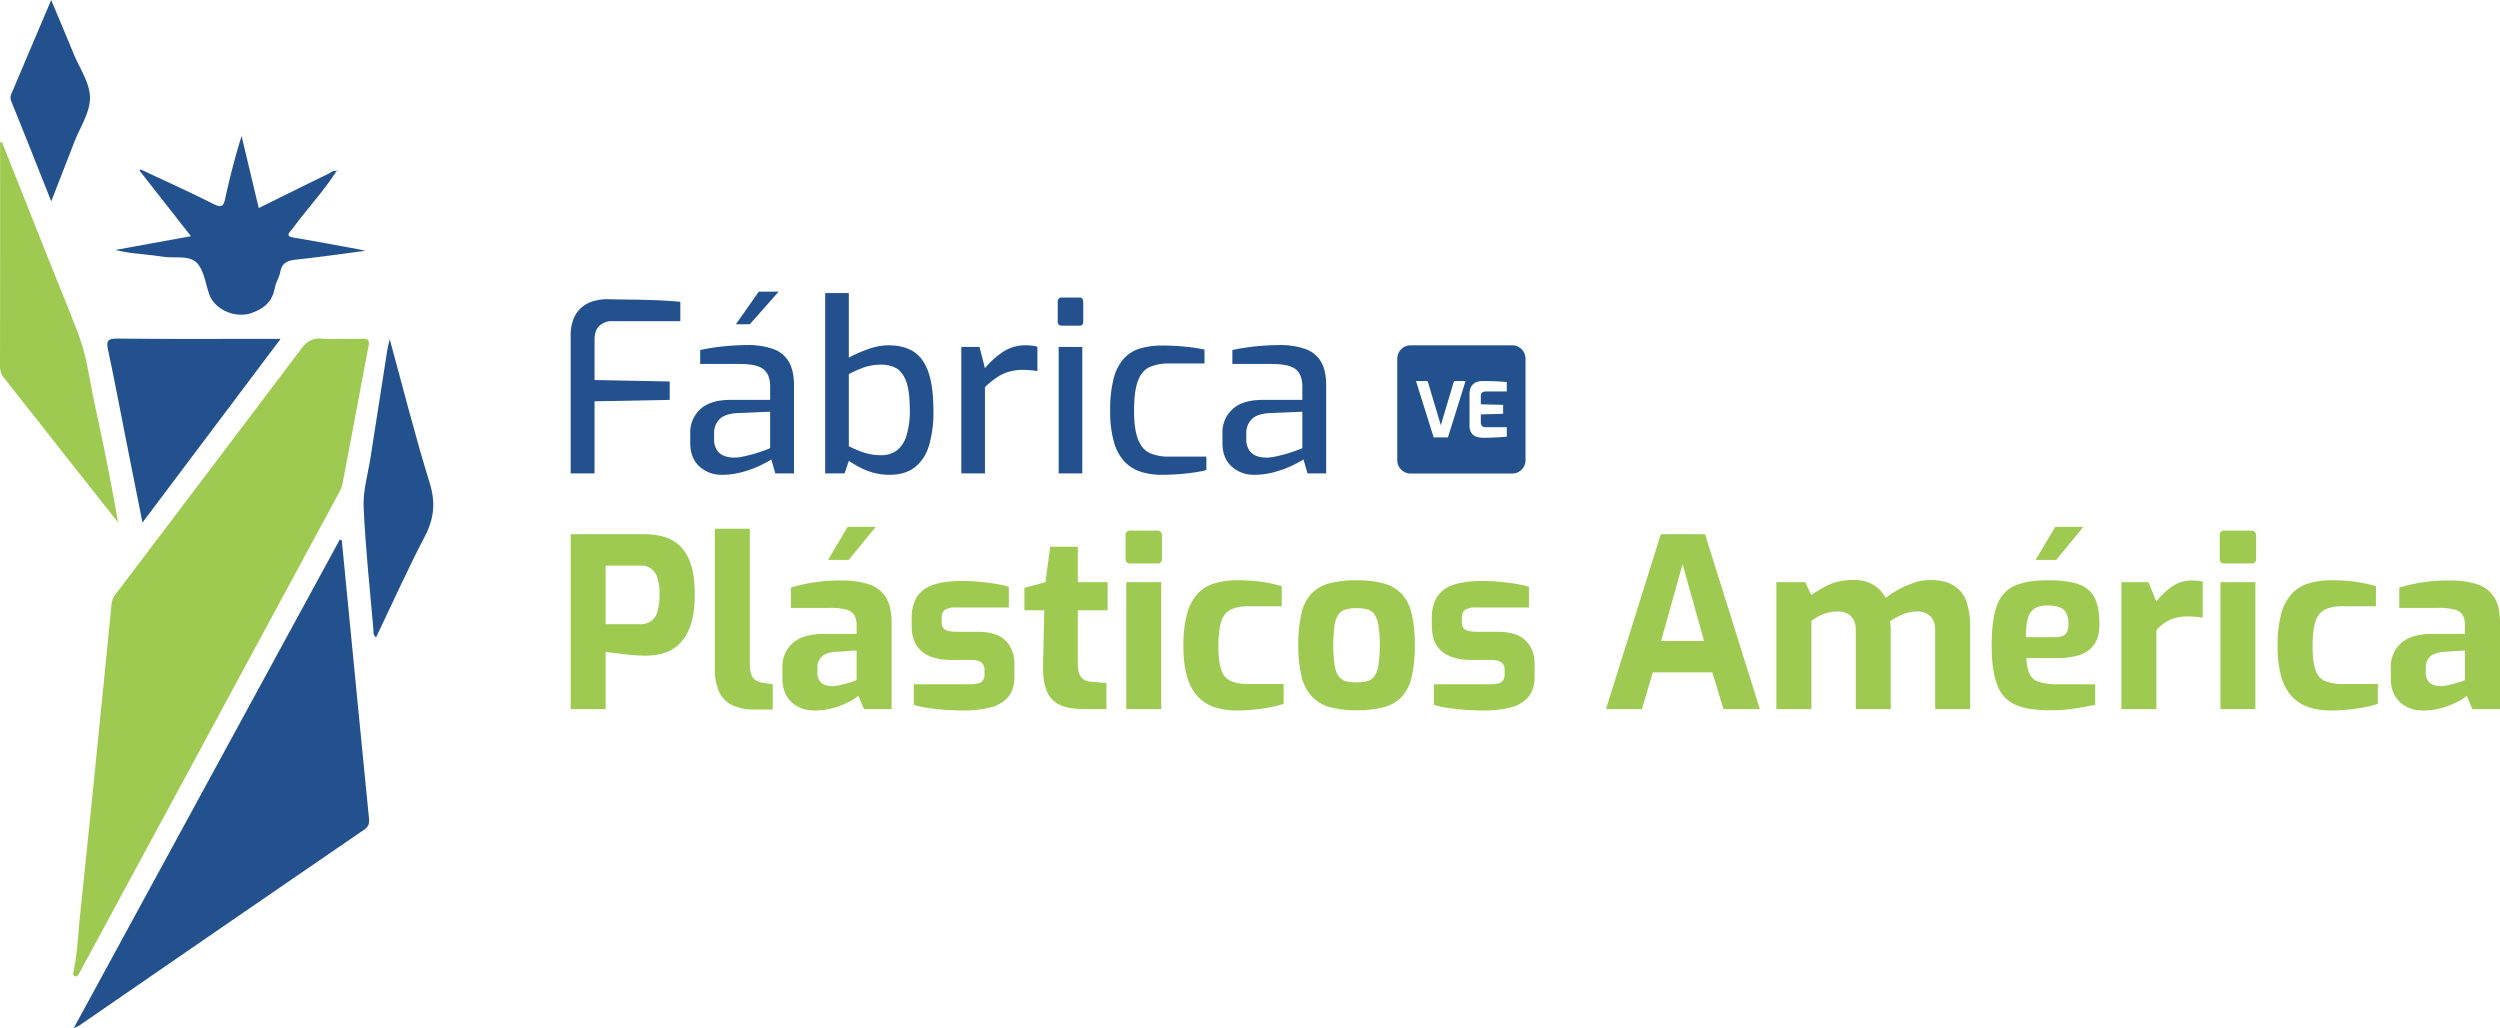 <svg xmlns="http://www.w3.org/2000/svg" viewBox="0 0 1244.615 511.886"><path d="M168.619,168.694c4,0,8,.14,11.99-.047,2.851-.134,3.376,1,2.892,3.55-4.377,23.022-8.66,46.063-13.069,69.079a18.281,18.281,0,0,1-2.18,4.983Q104.411,364.413,40.531,482.546c-.395.731-.758,1.484-1.208,2.18-.435.67-.822,1.6-1.851,1.333-1.4-.36-1.017-1.667-.848-2.466,1.991-9.454,2.307-19.1,3.306-28.659q4.381-41.946,8.586-83.911,3.572-35.253,7.027-70.519a10.177,10.177,0,0,1,2.5-5.3q45.978-60.684,91.851-121.45c2.973-3.961,5.976-5.682,10.738-5.12A68.615,68.615,0,0,0,168.619,168.694Z" style="fill:#9eca52"/><path d="M36.677,511.886c44.561-81.825,88.513-162.53,132.465-243.235l1,.3c.959,9.678,9.934,101.868,13.533,138.277.247,2.506-.006,4.193-2.369,5.813Q110.355,461.687,39.53,510.519A30.421,30.421,0,0,1,36.677,511.886Z" style="fill:#22518e"/><path d="M.981,70.759q11.85,29.814,23.7,59.627c4.909,12.336,10.056,24.582,14.69,37.02,4.017,10.781,5.245,22.287,7.7,33.468,4.3,19.573,8.278,39.219,11.693,59.218q-9.86-12.474-19.715-24.951Q20.669,211.807,2.279,188.479A8.881,8.881,0,0,1,0,182.644q.092-55.88.043-111.759Z" style="fill:#9eca52"/><path d="M139.7,168.691c-23.251,30.923-45.7,60.77-68.778,91.47-2.894-14.568-5.592-28.122-8.276-41.678-2.905-14.669-5.661-29.369-8.777-43.992-.909-4.268-.811-6,4.487-5.934,25.126.3,50.257.134,75.387.134Z" style="fill:#22518e"/><path d="M167.52,85.206c-6.187,9.655-13.991,18.075-20.827,27.234-.6.8-1.215,1.588-1.872,2.338-1.968,2.249-1.52,3.043,1.5,3.54,10.821,1.78,21.594,3.854,32.383,5.824.63.115,1.248.293,3.139.744-12.273,1.585-23.253,3.174-34.278,4.338-4.233.447-7.18,1.486-8.044,6.2-.5,2.733-2.239,5.242-2.724,7.976-1.214,6.835-5.363,10.254-11.714,12.472-7.66,2.674-18.052-1.514-20.835-9.185-1.981-5.458-2.65-12.274-6.39-15.965-3.8-3.749-11-2.048-16.687-2.907-3.945-.6-7.92-1-11.885-1.455a86.088,86.088,0,0,1-11.852-1.91L95.075,117.6,69.482,84.949l.507-.621c12.1,5.7,24.323,11.169,36.248,17.219,4.232,2.148,5.071,1,5.935-2.966,2.258-10.347,4.89-20.611,8.1-30.854,2.815,11.82,5.631,23.639,8.541,35.855,11.852-5.85,23.28-11.527,34.758-17.1,1.238-.6,2.375-2,4.073-1.186Z" style="fill:#22518e"/><path d="M194.02,168.858c6.683,24.375,12.6,48.073,19.838,71.364,3.04,9.787,2.348,17.819-2.336,26.768-8.6,16.437-16.2,33.4-24.3,50.338-1.647-1.268-1.231-2.876-1.343-4.175-1.752-20.219-3.957-40.422-4.852-60.681-.36-8.146,2.16-16.426,3.43-24.636q4.157-26.879,8.389-53.745C193.074,172.628,193.489,171.2,194.02,168.858Z" style="fill:#22518e"/><path d="M25.511,100.218C18.643,82.964,12.2,66.619,5.572,50.346a4.873,4.873,0,0,1,.349-4.2C12.307,31.029,18.728,15.928,25.489,0c3.854,9.238,7.481,17.832,11.025,26.459C39.537,33.818,44.727,41.2,44.8,48.6s-5,14.849-7.866,22.26C33.291,80.286,29.608,89.693,25.511,100.218Z" style="fill:#22518e"/><path d="M167.64,85.292l-.028-.688.6.2-.691.4Z" style="fill:#148d44"/><path d="M284.109,353V265.938h36.708a39.145,39.145,0,0,1,8.647,1,19.72,19.72,0,0,1,8.118,4,20.83,20.83,0,0,1,6,9q2.3,6,2.3,15.883t-2.3,16a22.55,22.55,0,0,1-5.941,9.3,18.94,18.94,0,0,1-7.883,4.235,33.907,33.907,0,0,1-8.236,1.059q-2.117,0-4.941-.176t-5.706-.53q-2.885-.353-5.353-.647t-4-.529V353Zm17.412-42.237h17.295a9.13,9.13,0,0,0,5.236-1.471,8.692,8.692,0,0,0,3.235-4.706,28.615,28.615,0,0,0,1.059-8.648,25.667,25.667,0,0,0-1.117-8.412A8.934,8.934,0,0,0,324.052,283a8.426,8.426,0,0,0-4.883-1.412H301.521Z" style="fill:#9eca52"/><path d="M375.641,353.237a25.039,25.039,0,0,1-11.118-2.177,13.737,13.737,0,0,1-6.53-6.706,27.764,27.764,0,0,1-2.118-11.706V263.232h17.413v66.827a17.767,17.767,0,0,0,.706,5.589,5.518,5.518,0,0,0,2.177,3,9.563,9.563,0,0,0,3.706,1.294l4.824.706v12.589Z" style="fill:#9eca52"/><path d="M405.643,353.708q-7.179,0-11.649-4.235t-4.471-11.766v-5.648a15.352,15.352,0,0,1,5.06-11.824q5.056-4.646,15.766-4.647h16.118v-4.353a10.1,10.1,0,0,0-1.059-4.883,6.313,6.313,0,0,0-3.941-2.824,32.224,32.224,0,0,0-8.766-.882H393.759V292.528a88.088,88.088,0,0,1,10.648-2.47A86.5,86.5,0,0,1,419.055,289a42.516,42.516,0,0,1,13.472,1.882,15.464,15.464,0,0,1,8.47,6.47q2.882,4.59,2.883,12.707V353H430.115L427.29,346.3a11.764,11.764,0,0,1-2.823,2.117,43.652,43.652,0,0,1-4.883,2.412,37.964,37.964,0,0,1-6.47,2.06A33.432,33.432,0,0,1,405.643,353.708Zm8.823-12.118a13.67,13.67,0,0,0,2.648-.294q1.469-.294,3.058-.706t2.942-.824q1.352-.411,2.235-.765c.589-.235.96-.392,1.118-.471V323.824l-10.589.706q-4.587.354-6.764,2.353a6.981,6.981,0,0,0-2.177,5.412v2.589a6.956,6.956,0,0,0,1,3.882,5.451,5.451,0,0,0,2.706,2.176A10.694,10.694,0,0,0,414.466,341.59Zm-2.235-62.827L422,262.292h14l-13.53,16.471Z" style="fill:#9eca52"/><path d="M479.408,353.708q-2.94,0-6.353-.177T466.232,353q-3.416-.353-6.354-.883a32.2,32.2,0,0,1-4.941-1.235V340.648h28a16.449,16.449,0,0,0,4.059-.412,3.9,3.9,0,0,0,2.353-1.529,5.71,5.71,0,0,0,.765-3.235v-2a4.521,4.521,0,0,0-1.53-3.648q-1.529-1.293-5.647-1.294h-9.883a27.4,27.4,0,0,1-9.765-1.647,14.066,14.066,0,0,1-6.883-5.412q-2.53-3.764-2.529-10.119v-3.647a20.105,20.105,0,0,1,2.353-10.118,14.665,14.665,0,0,1,7.883-6.236q5.527-2.116,15.177-2.117,3.882,0,8.294.411t8.354,1.06a39.091,39.091,0,0,1,6.295,1.47v10.236H475.761a9.773,9.773,0,0,0-5.177,1.117q-1.764,1.12-1.764,4.177v1.883a4.852,4.852,0,0,0,.824,3.118,4.516,4.516,0,0,0,2.529,1.411,18.619,18.619,0,0,0,4.294.412h10.118q9.647,0,14.06,4.412t4.412,12.177v5.648q0,6.352-3,10.059a16.5,16.5,0,0,1-8.706,5.294A52.647,52.647,0,0,1,479.408,353.708Z" style="fill:#9eca52"/><path d="M539.41,353q-7.3,0-11.823-2.118a12.714,12.714,0,0,1-6.53-7.059q-2-4.943-1.765-13.3l.588-26.707H510V292.645l10.472-2.823,2.353-17.647h13.765v17.647h14.824v14H536.587v26.589a15.725,15.725,0,0,0,.471,4.236,6.712,6.712,0,0,0,1.352,2.647,5.377,5.377,0,0,0,2.06,1.471,8.542,8.542,0,0,0,2.353.588l8,.706V353Z" style="fill:#9eca52"/><path d="M562.824,280.527q-2.472,0-2.471-2.352V266.644a2.184,2.184,0,0,1,2.471-2.47h13.412a2.025,2.025,0,0,1,1.647.706,2.661,2.661,0,0,1,.588,1.764v11.531q0,2.355-2.235,2.352ZM560.705,353v-63.18h17.413V353Z" style="fill:#9eca52"/><path d="M615.649,353.708A35.51,35.51,0,0,1,605,352.179a19.968,19.968,0,0,1-8.412-5.119,23.864,23.864,0,0,1-5.472-9.765,52.9,52.9,0,0,1-1.94-15.589,60.944,60.944,0,0,1,1.765-16,23.725,23.725,0,0,1,5.235-10.059,18.98,18.98,0,0,1,8.529-5.235,39.426,39.426,0,0,1,11.413-1.53,90,90,0,0,1,11,.647,72.744,72.744,0,0,1,11,2.294v10H621.532a20.2,20.2,0,0,0-8.708,1.588,9.538,9.538,0,0,0-4.764,5.883q-1.473,4.3-1.471,12.3,0,7.884,1.471,12a8.79,8.79,0,0,0,4.824,5.53,23.251,23.251,0,0,0,8.883,1.411h17.295v9.884a61.536,61.536,0,0,1-6.824,1.705q-3.882.768-8.177,1.177T615.649,353.708Z" style="fill:#9eca52"/><path d="M675.3,353.59A48.642,48.642,0,0,1,662,352a19.091,19.091,0,0,1-9-5.354,22.7,22.7,0,0,1-5.058-10,63.529,63.529,0,0,1-1.588-15.413,66.667,66.667,0,0,1,1.588-15.941A21.458,21.458,0,0,1,653,295.411a19.028,19.028,0,0,1,9.06-5.06,52.508,52.508,0,0,1,13.236-1.47,50.94,50.94,0,0,1,13.412,1.53,19.43,19.43,0,0,1,9,5.117,21.477,21.477,0,0,1,5.059,9.883,66.11,66.11,0,0,1,1.589,15.824,67.893,67.893,0,0,1-1.531,15.707,21.761,21.761,0,0,1-4.941,9.942,18.776,18.776,0,0,1-9,5.176A52.162,52.162,0,0,1,675.3,353.59Zm0-13.883a20.77,20.77,0,0,0,5.354-.588,6.336,6.336,0,0,0,3.529-2.412,13.811,13.811,0,0,0,2.059-5.589,69.933,69.933,0,0,0,0-19.824,13.741,13.741,0,0,0-2.059-5.529,6.352,6.352,0,0,0-3.529-2.413,20.9,20.9,0,0,0-5.354-.588,20.316,20.316,0,0,0-5.235.588,6.627,6.627,0,0,0-3.589,2.413,12.617,12.617,0,0,0-2.059,5.529,76.248,76.248,0,0,0,0,19.824,12.694,12.694,0,0,0,2.059,5.589,6.609,6.609,0,0,0,3.589,2.412A20.185,20.185,0,0,0,675.3,339.707Z" style="fill:#9eca52"/><path d="M738.36,353.708q-2.942,0-6.354-.177T725.183,353q-3.414-.353-6.354-.883a32.2,32.2,0,0,1-4.941-1.235V340.648h28a16.463,16.463,0,0,0,4.06-.412,3.9,3.9,0,0,0,2.352-1.529,5.71,5.71,0,0,0,.766-3.235v-2a4.521,4.521,0,0,0-1.531-3.648q-1.528-1.293-5.647-1.294h-9.883a27.4,27.4,0,0,1-9.765-1.647,14.059,14.059,0,0,1-6.882-5.412q-2.532-3.764-2.53-10.119v-3.647a20.116,20.116,0,0,1,2.353-10.118,14.665,14.665,0,0,1,7.883-6.236q5.527-2.116,15.177-2.117,3.882,0,8.294.411t8.354,1.06a39.065,39.065,0,0,1,6.295,1.47v10.236H734.712a9.773,9.773,0,0,0-5.177,1.117q-1.762,1.12-1.764,4.177v1.883a4.852,4.852,0,0,0,.824,3.118,4.519,4.519,0,0,0,2.529,1.411,18.625,18.625,0,0,0,4.294.412h10.118q9.647,0,14.06,4.412t4.412,12.177v5.648q0,6.352-3,10.059a16.5,16.5,0,0,1-8.706,5.294A52.644,52.644,0,0,1,738.36,353.708Z" style="fill:#9eca52"/><path d="M799.537,353l27.3-87.064h22L876.13,353H858.011l-5.529-18.236H822.833L817.421,353Zm27.413-33.884h21.414l-10.707-38.237Z" style="fill:#9eca52"/><path d="M884.365,353v-63.18h14.353l3.06,6.471a49.783,49.783,0,0,1,9-5.294,28.931,28.931,0,0,1,12.059-2.235,18.421,18.421,0,0,1,9.942,2.469,15.984,15.984,0,0,1,5.941,6.472,48.659,48.659,0,0,1,6.295-4.118,47.179,47.179,0,0,1,7.706-3.411,24.9,24.9,0,0,1,8.118-1.412q7.647,0,12.06,2.881a15.178,15.178,0,0,1,6.176,8.119,38.541,38.541,0,0,1,1.765,12.294V353H963.428V313.588a10.283,10.283,0,0,0-1.118-5.059,7.568,7.568,0,0,0-3.118-3.059,10.19,10.19,0,0,0-4.824-1.059,18.669,18.669,0,0,0-7.118,1.471,32.157,32.157,0,0,0-6.412,3.47q.234,1.179.354,2.294a22.369,22.369,0,0,1,.117,2.295V353H923.9V313.588a10.294,10.294,0,0,0-1.117-5.059,7.576,7.576,0,0,0-3.119-3.059,10.188,10.188,0,0,0-4.823-1.059,19.122,19.122,0,0,0-4.765.588,20.753,20.753,0,0,0-4.353,1.647,27.544,27.544,0,0,0-3.941,2.471V353Z" style="fill:#9eca52"/><path d="M1020.019,353.59q-10.475,0-16.707-2.765a16.914,16.914,0,0,1-9-9.824q-2.766-7.059-2.765-19.53,0-12.822,2.588-19.883a16.587,16.587,0,0,1,8.706-9.884q6.117-2.823,16.59-2.823,9.409,0,15.059,1.883a13.782,13.782,0,0,1,8.177,6.587q2.529,4.709,2.53,13.3,0,6.354-2.53,10.06a13.806,13.806,0,0,1-7.118,5.295,33.171,33.171,0,0,1-10.824,1.588h-15.883a22.714,22.714,0,0,0,1.471,7.706,7.509,7.509,0,0,0,4.588,4.118,29.442,29.442,0,0,0,9.707,1.235h18.47v10.236q-4.587.943-10.058,1.824A82.956,82.956,0,0,1,1020.019,353.59Zm-11.412-36.355h14.353q3.53,0,5.177-1.412t1.647-5.058a12.016,12.016,0,0,0-1.059-5.471,6.084,6.084,0,0,0-3.294-2.942,16.72,16.72,0,0,0-6-.882,12.752,12.752,0,0,0-6.354,1.353,7.861,7.861,0,0,0-3.412,4.765A34.131,34.131,0,0,0,1008.607,317.235Zm4.823-38.472,9.766-16.471h14l-13.531,16.471Z" style="fill:#9eca52"/><path d="M1056.137,353v-63.18h13.413l4,9.648a37.227,37.227,0,0,1,7.706-7.412A17.079,17.079,0,0,1,1091.433,289q1.293,0,2.647.117a12.612,12.612,0,0,1,2.53.471V307.47q-1.765-.236-3.706-.412t-3.706-.176a23.224,23.224,0,0,0-6.177.764,18.432,18.432,0,0,0-5.059,2.236,21.855,21.855,0,0,0-4.412,3.824V353Z" style="fill:#9eca52"/><path d="M1107.55,280.527q-2.47,0-2.471-2.352V266.644a2.184,2.184,0,0,1,2.471-2.47h13.412a2.029,2.029,0,0,1,1.648.706,2.666,2.666,0,0,1,.588,1.764v11.531q0,2.355-2.236,2.352ZM1105.432,353v-63.18h17.413V353Z" style="fill:#9eca52"/><path d="M1160.376,353.708a35.5,35.5,0,0,1-10.647-1.529,19.962,19.962,0,0,1-8.412-5.119,23.853,23.853,0,0,1-5.472-9.765,52.867,52.867,0,0,1-1.94-15.589,60.948,60.948,0,0,1,1.764-16,23.725,23.725,0,0,1,5.236-10.059,18.975,18.975,0,0,1,8.529-5.235,39.426,39.426,0,0,1,11.413-1.53,90,90,0,0,1,11,.647,72.8,72.8,0,0,1,11,2.294v10h-16.589a20.194,20.194,0,0,0-8.707,1.588,9.543,9.543,0,0,0-4.765,5.883q-1.471,4.3-1.47,12.3,0,7.884,1.47,12a8.791,8.791,0,0,0,4.825,5.53,23.249,23.249,0,0,0,8.882,1.411h17.3v9.884a61.48,61.48,0,0,1-6.824,1.705q-3.882.768-8.177,1.177T1160.376,353.708Z" style="fill:#9eca52"/><path d="M1206.377,353.708q-7.177,0-11.648-4.235t-4.471-11.766v-5.648a15.352,15.352,0,0,1,5.06-11.824q5.057-4.646,15.765-4.647H1227.2v-4.353a10.114,10.114,0,0,0-1.058-4.883,6.315,6.315,0,0,0-3.942-2.824,32.21,32.21,0,0,0-8.765-.882h-18.943V292.528a88.153,88.153,0,0,1,10.649-2.47A86.488,86.488,0,0,1,1219.789,289a42.516,42.516,0,0,1,13.472,1.882,15.463,15.463,0,0,1,8.471,6.47q2.881,4.59,2.883,12.707V353h-13.766l-2.824-6.706a11.774,11.774,0,0,1-2.824,2.117,43.63,43.63,0,0,1-4.882,2.412,37.947,37.947,0,0,1-6.471,2.06A33.432,33.432,0,0,1,1206.377,353.708Zm8.823-12.118a13.662,13.662,0,0,0,2.648-.294q1.468-.294,3.059-.706t2.941-.824q1.352-.411,2.235-.765c.589-.235.96-.392,1.118-.471V323.824l-10.588.706q-4.589.354-6.765,2.353a6.985,6.985,0,0,0-2.177,5.412v2.589a6.956,6.956,0,0,0,1,3.882,5.456,5.456,0,0,0,2.706,2.176A10.694,10.694,0,0,0,1215.2,341.59Z" style="fill:#9eca52"/><path d="M284.109,235.672V167.08a21.2,21.2,0,0,1,1.588-8.707,14.657,14.657,0,0,1,4.176-5.588,16.034,16.034,0,0,1,5.825-2.941,24.245,24.245,0,0,1,6.412-.883q4.821.118,10.941.177t12.766.294q6.645.237,12.882.824V159.9H305.051a9.075,9.075,0,0,0-6.707,2.353q-2.353,2.355-2.353,6.824V189.2l37.414.706v9.177l-37.414.706v35.884Z" style="fill:#22518e"/><path d="M359.641,236.378A16.257,16.257,0,0,1,348.17,232.2q-4.531-4.174-4.53-11.589v-4.941a15.571,15.571,0,0,1,5-11.942q5-4.647,15.119-4.647h19.647v-6.589a14.018,14.018,0,0,0-1.234-6.177,8,8,0,0,0-4.531-3.823q-3.292-1.294-9.764-1.295h-19.3v-6.941q4.236-.941,9.942-1.647a126.115,126.115,0,0,1,13.354-.824,37.693,37.693,0,0,1,13,1.941,14.609,14.609,0,0,1,7.824,6.354q2.587,4.412,2.588,11.706v43.885h-9.295l-2-6.942q-.707.472-2.941,1.706a54.526,54.526,0,0,1-5.7,2.647,49.669,49.669,0,0,1-7.529,2.353A36.131,36.131,0,0,1,359.641,236.378Zm5.412-8.589a16.436,16.436,0,0,0,4.176-.353q2.411-.47,4.824-1.118t4.471-1.353q2.056-.705,3.411-1.235a8.973,8.973,0,0,0,1.471-.647V204.964l-16.47.706q-6.12.354-8.766,3.059a9.675,9.675,0,0,0-2.647,7.06v2.823a9.5,9.5,0,0,0,1.412,5.471,7.508,7.508,0,0,0,3.588,2.882A12.666,12.666,0,0,0,365.053,227.789Zm1.3-66.356L377.76,145.2h9.882l-14.353,16.236Z" style="fill:#22518e"/><path d="M442.82,236.378a29.235,29.235,0,0,1-8.059-1.059,34.7,34.7,0,0,1-6.707-2.647,62.588,62.588,0,0,1-5.47-3.236l-2.118,6.236h-9.648V145.9h11.766v32.12a67.557,67.557,0,0,1,9.706-4.236,30.156,30.156,0,0,1,9.942-1.882q7.765,0,12.706,3.235t7.354,10.413q2.409,7.177,2.412,19.177a57.594,57.594,0,0,1-2.235,17.119,21.161,21.161,0,0,1-7.06,10.824Q450.584,236.379,442.82,236.378Zm-4.118-9.765a12.647,12.647,0,0,0,7.707-2.295,14.564,14.564,0,0,0,4.823-7.294,40.653,40.653,0,0,0,1.706-12.883q0-9.646-1.883-14.472T446,183.2a15.625,15.625,0,0,0-7.3-1.648,25.449,25.449,0,0,0-8.529,1.353,56.228,56.228,0,0,0-7.589,3.353v35.885a56.372,56.372,0,0,0,7.177,3.059A26.735,26.735,0,0,0,438.7,226.613Z" style="fill:#22518e"/><path d="M478.585,235.672V172.727h9.059l2.706,10.589a41.562,41.562,0,0,1,8.942-8.118,20.3,20.3,0,0,1,11.53-3.294,23.642,23.642,0,0,1,2.941.177,19.254,19.254,0,0,1,2.706.529v12.118q-1.649-.234-3.412-.412t-3.647-.176a25.273,25.273,0,0,0-7.177.941,21.993,21.993,0,0,0-6.058,2.882,43.821,43.821,0,0,0-5.825,4.765v42.944Z" style="fill:#22518e"/><path d="M528.7,162.139q-2.118,0-2.118-2v-9.883a1.872,1.872,0,0,1,2.118-2.118h8.706a1.7,1.7,0,0,1,1.412.588,2.384,2.384,0,0,1,.471,1.53v9.883q0,2-1.883,2Zm-1.648,73.533V172.727h11.766v62.945Z" style="fill:#22518e"/><path d="M578.234,236.378a33.6,33.6,0,0,1-10.177-1.471,19.459,19.459,0,0,1-8.118-5,23.221,23.221,0,0,1-5.353-9.765,55.558,55.558,0,0,1-1.882-15.766,60.82,60.82,0,0,1,1.765-16.06,23.534,23.534,0,0,1,5.118-9.882,17.827,17.827,0,0,1,8.176-5,38.507,38.507,0,0,1,10.825-1.412q4.941,0,10.412.471a93.277,93.277,0,0,1,10.647,1.529v6.942H581.882a22.655,22.655,0,0,0-9.648,1.824q-3.884,1.825-5.765,6.941t-1.882,14.766q0,9.3,2,14.295t5.824,6.765A22.888,22.888,0,0,0,582,227.318h18.589v6.707a58.841,58.841,0,0,1-6.412,1.235q-3.707.53-7.766.823T578.234,236.378Z" style="fill:#22518e"/><path d="M624.589,236.378a16.257,16.257,0,0,1-11.471-4.177q-4.532-4.174-4.529-11.589v-4.941a15.571,15.571,0,0,1,5-11.942q5-4.647,15.118-4.647h19.648v-6.589a14,14,0,0,0-1.235-6.177,7.993,7.993,0,0,0-4.53-3.823q-3.3-1.294-9.765-1.295h-19.3v-6.941q4.235-.941,9.941-1.647a126.115,126.115,0,0,1,13.354-.824,37.7,37.7,0,0,1,13,1.941,14.6,14.6,0,0,1,7.823,6.354q2.587,4.412,2.589,11.706v43.885h-9.3l-2-6.942q-.707.472-2.941,1.706a54.65,54.65,0,0,1-5.706,2.647,49.647,49.647,0,0,1-7.53,2.353A36.116,36.116,0,0,1,624.589,236.378ZM630,227.789a16.443,16.443,0,0,0,4.177-.353q2.41-.47,4.824-1.118t4.47-1.353q2.058-.705,3.413-1.235a9.034,9.034,0,0,0,1.47-.647V204.964l-16.471.706q-6.12.354-8.766,3.059a9.671,9.671,0,0,0-2.647,7.06v2.823a9.508,9.508,0,0,0,1.412,5.471,7.508,7.508,0,0,0,3.588,2.882A12.67,12.67,0,0,0,630,227.789Z" style="fill:#22518e"/><path d="M752.819,171.908H702.282a6.652,6.652,0,0,0-6.652,6.652V229.1a6.653,6.653,0,0,0,6.652,6.653h50.537a6.653,6.653,0,0,0,6.652-6.653V178.56A6.652,6.652,0,0,0,752.819,171.908Zm-31.98,45.855h-7.091l-8.8-28.059h5.8l6.561,21.992,6.56-21.992h5.763ZM750.15,194.9H739.684a2.664,2.664,0,0,0-1.82.569,2.207,2.207,0,0,0-.644,1.745v4.056l11.11.3v4.437l-11.11.3v3.867a3.048,3.048,0,0,0,.322,1.536,1.677,1.677,0,0,0,.873.758,3.2,3.2,0,0,0,1.155.209h10.58v4.7q-1.669.189-3.7.3t-4.1.19q-2.067.075-3.925.076a14.655,14.655,0,0,1-2.085-.171,6.5,6.5,0,0,1-2.257-.777,4.725,4.725,0,0,1-1.782-1.84,6.892,6.892,0,0,1-.7-3.393v-15.66a7.518,7.518,0,0,1,.569-3.11,5.025,5.025,0,0,1,1.518-1.971,5.944,5.944,0,0,1,2.085-1.024,8.665,8.665,0,0,1,2.237-.3q2.844,0,5.024.075t3.925.171q1.743.095,3.185.247Z" style="fill:#22518e"/></svg>